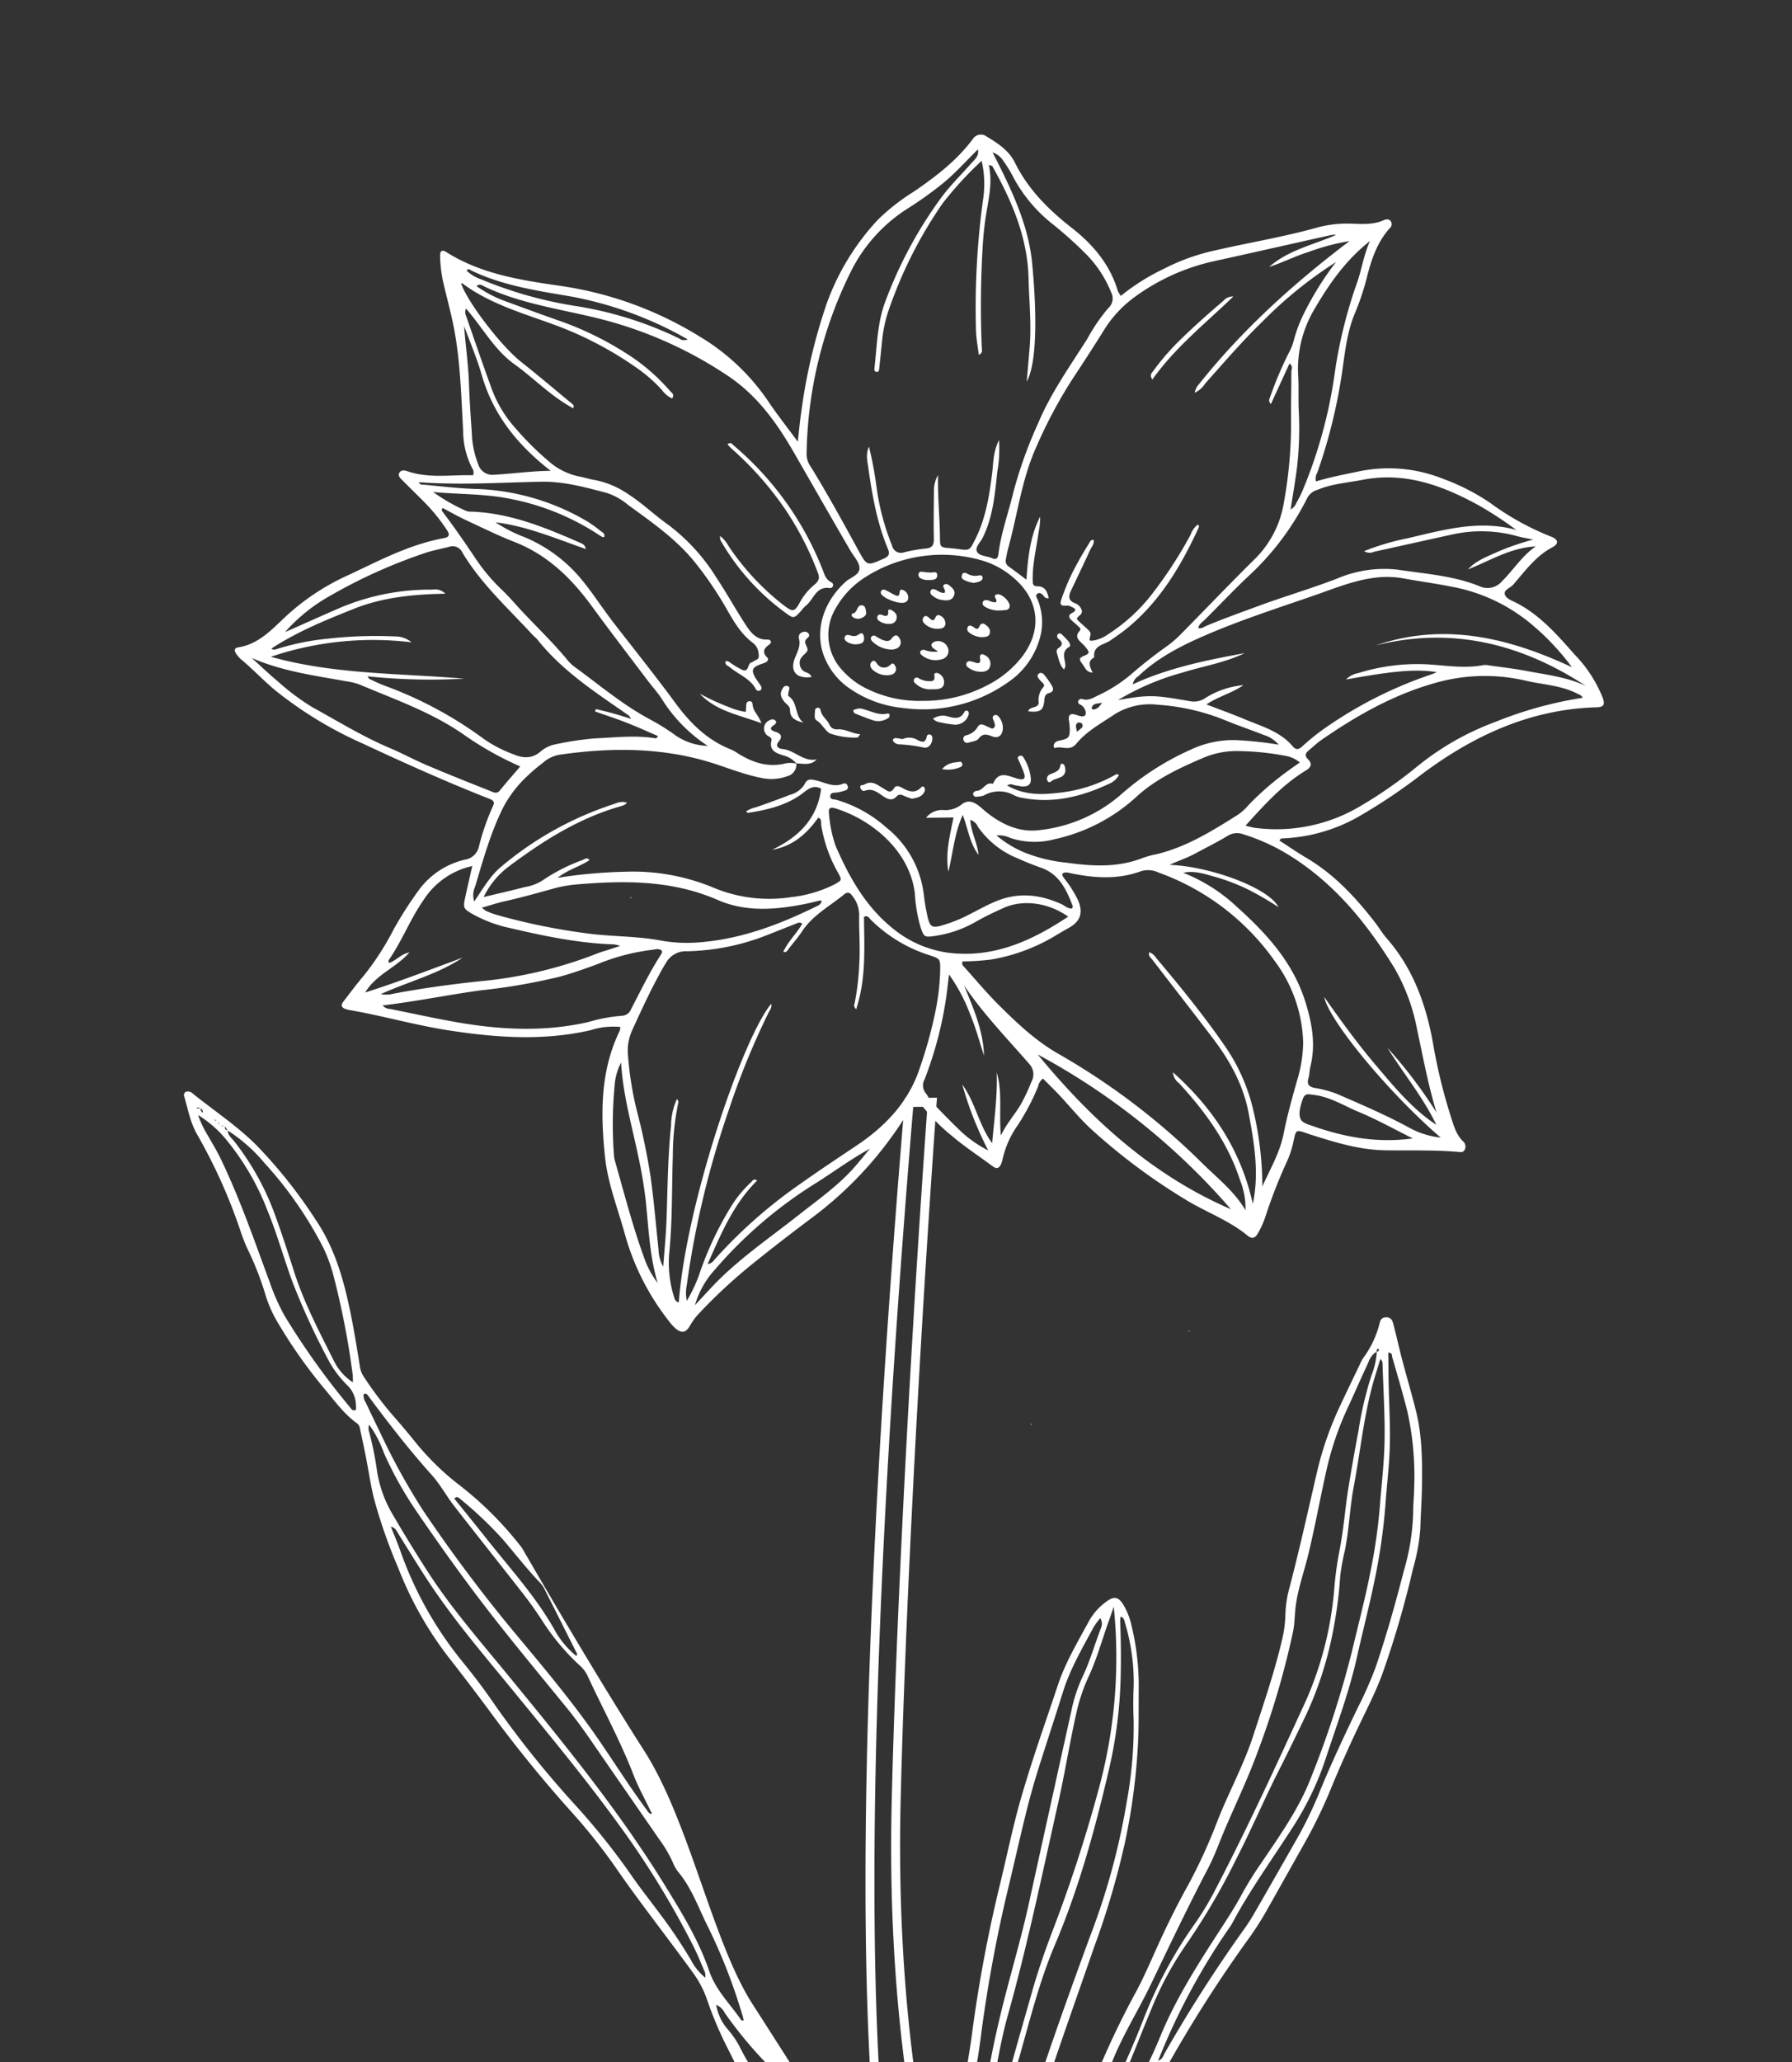 <?xml version="1.0" encoding="UTF-8"?> <svg xmlns="http://www.w3.org/2000/svg" xmlns:xlink="http://www.w3.org/1999/xlink" width="352" height="405" viewBox="0 0 352 405"><rect x="0" y="0" width="352" height="405" fill="#333333" stroke="none"/><defs><clipPath id="clip-path"><rect id="Rechteck_41" data-name="Rechteck 41" width="352" height="405" transform="translate(23 673)" fill="none"></rect></clipPath><clipPath id="clip-path-2"><rect id="Rechteck_42" data-name="Rechteck 42" width="270.346" height="441.524" fill="#fff"></rect></clipPath></defs><g id="Gruppe_maskieren_2" data-name="Gruppe maskieren 2" transform="translate(-23 -673)" clip-path="url(#clip-path)"><g id="Gruppe_39" data-name="Gruppe 39" transform="matrix(0.966, 0.259, -0.259, 0.966, 105.455, 665.102)" clip-path="url(#clip-path-2)"><path id="Pfad_86" data-name="Pfad 86" d="M478.347,754.626c-.5-6.01-1.287-7.193-1.111-13.208a152.335,152.335,0,0,0-1.337-24.609,278.7,278.7,0,0,1-2.16-29.211c-.124-4.55-.356-9.1-.4-13.651-.027-3.015.082-6.021.208-9.026.245-5.791.71-11.569,1.04-17.355.267-4.692,1.551-9.252,2.647-13.816a11.725,11.725,0,0,1,2.492-4.837c1.05-1.249,1.9-1.27,3.125-.154a13.552,13.552,0,0,1,2.634,3.512,50.143,50.143,0,0,1,4.677,11.871c.739,2.844,1.533,5.674,2.221,8.53a122.826,122.826,0,0,1,2.943,21.141,158.185,158.185,0,0,1-.517,21.328c-1.176,16.4-2.579,32.782-2.906,49.238a103.17,103.17,0,0,0,1.861,19.709c.968,5.585,2.387,11.057,3.841,16.53m-15.877-19.69c-.19-1.73,1.259,2.111,1.063.736-.509-3.561,1.22,4.3.79.727-.861-7.155-.515-7.734-.936-14.915-.413-7.034-.73-14.079-1.374-21.094q-.8-8.68-.861-17.368c-.054-6.239.075-12.478-.208-18.716q-.883-19.471-1.744-38.942a29.9,29.9,0,0,1,.406-6.8c.625-3.4.652-6.863,1.025-10.29a1.968,1.968,0,0,0-.7-1.738.64.64,0,0,1,.274-.83l.042.043-.269.819a14.608,14.608,0,0,0-.8,2.035c-1.072,4.567-2.325,9.119-2.521,13.833-.216,5.205-.516,10.405-.745,15.609q-.2,4.507-.112,9.026c.088,4.917.3,9.832.43,14.749a277.343,277.343,0,0,0,2.243,29.2,147.144,147.144,0,0,1,1.361,24.82c-.275,7.485,1.448,8.619,1.794,16.1m11.4,5.646a101.628,101.628,0,0,1-1.941-19.034c.262-17.115,1.607-34.159,3.144-51.182a135.777,135.777,0,0,0,.1-27.462,82.523,82.523,0,0,0-2.862-15.8c-.641-2.03-1.2-4.094-1.65-6.174a40.044,40.044,0,0,0-4.919-11.737c-.224-.382-.417-.966-1.143-.934a6.746,6.746,0,0,0,.151.865q1.645,5.258,2.947,10.612a89.543,89.543,0,0,1,2.478,18.308c.391,11.965.317,23.92-1.347,35.8-1.061,7.575-.93,15.228-1.03,22.855a176.935,176.935,0,0,0,.769,22.874c1,8.606,1.783,17.236,2.809,25.837m-2.417-11.984c-.46-5.559-1.312-11.088-1.741-16.648-.841-10.923-.485-21.864-.337-32.8.058-4.26.362-8.508.8-12.741a287.32,287.32,0,0,0,1.534-30.319,98.223,98.223,0,0,0-6.421-34.221c-.058.872-.1,1.746-.178,2.617-.361,4.018-.337,8.077-1.053,12.055a34.936,34.936,0,0,0-.438,7.67c.238,5.8.854,11.566,1.092,17.365.591,14.451,1.438,28.892,1.267,43.363-.065,5.506.612,10.991.921,16.485.545,9.672,1.08,19.35,1.278,29.039.081,3.963-.309,1.054.313,4.974.726,4.57,3.468,5.68,3.468,5.68" transform="translate(-265.815 -352.644)" fill="#fff"></path><path id="Pfad_87" data-name="Pfad 87" d="M434.459,562.245l-.225.313c-.2-.308.209-.141.217-.286Z" transform="translate(-243.825 -315.746)" fill="#fff"></path><path id="Pfad_88" data-name="Pfad 88" d="M246.749,725.832c-8.759-2.335-8.079-2.226-10.218-3.015a29.441,29.441,0,0,1-5.116-2.481c-5.879-3.558-10.422-6.329-15.156-11.3-4.224-4.436-8.128-9.184-12.454-13.515-8.057-8.068-15.257-16.89-22.846-25.369a73.115,73.115,0,0,1-6.141-7.919,19.9,19.9,0,0,0-4.017-4.354c-6.8-5.53-13.848-10.747-20.512-16.447a113.7,113.7,0,0,0-10.276-7.588,257.338,257.338,0,0,1-20.935-15.116q-5.3-4.218-10.726-8.287A70.317,70.317,0,0,1,94.306,596.1a102.307,102.307,0,0,1-8.195-12.036c-1.324-2.432-2.419-4.989-3.64-7.478-.841-1.715-1.724-3.408-2.583-5.114a1.505,1.505,0,0,0-.869-.752c-2.937-1.131-5.351-3.143-7.89-4.9a97.114,97.114,0,0,1-12.094-10.079,24.315,24.315,0,0,1-3.864-4.781,59.43,59.43,0,0,0-5.646-7.661c-.565-.658-1.412-1.794-1.9-2.51A105.529,105.529,0,0,0,34.26,524.263c-2.035-1.975-3.2-4.541-4.651-6.912-.1-.158.038-.458.062-.67a1.357,1.357,0,0,1,1.588-.082c4.878,2.15,9.96,3.834,14.61,6.508a95.892,95.892,0,0,1,15.123,11.2c5.374,4.689,8.753,10.66,11.809,16.9,1.4,2.859,2.7,5.766,4,8.673a4.681,4.681,0,0,0,1.248,1.7,72.049,72.049,0,0,0,6.942,5.49c1.894,1.269,3.777,2.554,5.622,3.892a51.733,51.733,0,0,0,10.584,6.1,68.441,68.441,0,0,1,15.5,8.891c.279.214,17.829,17.943,33.609,32.35,12.2,11.14,22.6,32.713,33.435,42.541S209.1,684.118,209.1,684.118L228.12,706.1l9.881,11.7ZM35.04,519.75a1.244,1.244,0,0,1-.98.024c.016-.472-.288-.681-.675-.823a.741.741,0,0,0-.83.28l-.134-.314.158.254a1.091,1.091,0,0,0,.836-.318,1.009,1.009,0,0,0,.7.865l.948-.032.082.076Zm1.457.668c-.09.145-.186.067-.088-.027.226-.217-.164-.066.136.039.272.178.511,0,.759-.071.143.35.287.7.7.819a.8.8,0,0,0,.866-.222c.2.34.131.979.838.778.231.971,1.138,1.3,1.811,1.8a52.127,52.127,0,0,1,11.387,11.772c2.237,3.19,4.369,6.455,6.468,9.737,3.488,5.451,7.86,10.182,12.139,14.983a10.658,10.658,0,0,0,4.758,3.177c-.214-.7-.31-1.167-.5-1.6a157.815,157.815,0,0,0-8.448-17.354,30.871,30.871,0,0,0-3.527-5.087A76.258,76.258,0,0,0,48.177,525.99a31.243,31.243,0,0,0-8.49-4.194l-.854-.766-.855.233-.713-.837-.767-.009m64.929,59.647c.267-.175-.133.138-.12-.178.005-.128.108-.065.075.18,2.815,2.059,5.642,4.1,8.441,6.182,6.046,4.49,12.431,8.547,17.684,14.05a17.678,17.678,0,0,0,5.073,3.443c.129-.514-.178-.675-.372-.893q-4.435-4.978-8.877-9.95a5.632,5.632,0,0,0-1.213-1.117c-3.273-1.964-6.3-4.285-9.445-6.437a76.268,76.268,0,0,0-10.039-5.452c-.4-.193-.89-.466-1.207.172m99.289,108.668q.082.24-.047.082l.135-.06a3.43,3.43,0,0,0,1.211,1.991c.849.834,1.734,1.641,2.509,2.542,4.193,4.874,8.786,9.384,12.944,14.291,3.257,3.844,7.348,6.75,11.416,9.658.049.035.23-.115.369-.189a4.369,4.369,0,0,0-1.45-2.126c-3.175-3.23-6.014-6.745-8.906-10.222a53.276,53.276,0,0,0-8.349-8.448q-4.911-3.765-9.832-7.517M81.488,570.4a2.293,2.293,0,0,0,.429,1.456,66.017,66.017,0,0,1,3.11,6.178,24.039,24.039,0,0,0,5.716,8.41c2.933,2.914,5.944,5.753,9,8.543,6.3,5.762,13.383,10.519,20.3,15.479,14.162,10.156,28.332,20.294,41.036,32.307,4.576,4.327,9.168,8.651,12.677,13.9,2.255,3.375,5.7,5.237,8.633,7.753.065.056.262-.042.466-.083-.161-.294-.3-.576-.465-.841a110.22,110.22,0,0,0-11.159-15.188c-2.687-3.024-4.974-6.432-8.355-8.808a7.246,7.246,0,0,1-1.506-1.526,24.912,24.912,0,0,0-3.736-3.677c-5.815-4.951-11.655-9.873-17.461-14.833-2.179-1.862-4.389-3.678-6.714-5.357-6.063-4.379-12.172-8.7-18.156-13.182-7-5.249-13.77-10.8-20.413-16.506a73.207,73.207,0,0,1-9.135-9.383,21.8,21.8,0,0,0-4.263-4.643m73.324,59.494c.139-.287-.141-.372-.267-.52-1.7-1.994-3.55-3.885-5.094-6-4.236-5.792-9.188-10.974-13.768-16.472a6.351,6.351,0,0,0-2.072-1.583,44.671,44.671,0,0,1-9.51-6.726c-1.545-1.371-3.136-2.7-4.784-3.94-5.838-4.4-11.729-8.741-17.559-13.157-2.026-1.534-3.8-3.425-5.92-4.8-5.543-3.6-10.784-7.6-15.962-11.692-.306-.242-.6-.531-.975-.082a2.386,2.386,0,0,0,.8,1.427c1.338,1.574,2.678,3.147,4.04,4.7a132.756,132.756,0,0,0,12.186,12.736A297.807,297.807,0,0,0,120.7,603.175c7.086,4.99,14.175,9.988,20.755,15.642,4.039,3.471,7.959,7.078,12.131,10.394.373.3.678.681,1.222.683M90.8,588.634c1,1.348,1.974,2.582,2.866,3.873a72.637,72.637,0,0,0,17.344,17.924c2.71,1.95,5.379,3.978,7.913,6.151A197.316,197.316,0,0,0,139.853,632a135.288,135.288,0,0,1,14.22,10.459c2.235,1.912,4.61,3.662,6.914,5.493a98.189,98.189,0,0,1,8.819,7.652,10.791,10.791,0,0,0,3.59,2.589,4.081,4.081,0,0,0-.307-.953c-1.132-1.437-2.229-2.906-3.438-4.276a172.04,172.04,0,0,0-20.957-19.814c-8.355-6.755-17.12-12.969-25.839-19.244-7.616-5.481-15.4-10.755-22.416-17.028-2.668-2.385-5.26-4.856-7.88-7.294-.46-.428-.837-.975-1.76-.954m120.076,98.432c-3.672-2.924-7.067-6.1-10.69-9.086-2.959-2.436-5.24-3.492-8.6-5.342a82.311,82.311,0,0,1-12.752-8.785,3.174,3.174,0,0,0-1.994-1.071,9.676,9.676,0,0,0,3.147,3.862,18.605,18.605,0,0,1,3.294,2.742,45.368,45.368,0,0,0,6.617,6.177c3.847,3.088,7.775,6.067,11.82,8.894,6.921,4.837,12.555,11.016,18.961,16.5,6.012,6.942,7.984,8.832,12.816,16.386.428.67,5.847,4.734,6.245,5.422.451.78,1.41.56,2.127.121a1.619,1.619,0,0,0-.392-1.116M33.294,520.37a20.33,20.33,0,0,0,2.559,3.065c1.353,1.345,2.739,2.667,3.982,4.111,5.717,6.641,10.611,13.9,15.66,21.041A39.853,39.853,0,0,0,60,554.124a146.972,146.972,0,0,0,16.941,13.918c.337.244.7.717,1.3.209-.07-.26-.132-.557-.229-.843a5.6,5.6,0,0,0-2.465-3.258,20.9,20.9,0,0,1-4.74-3.584A140.157,140.157,0,0,1,59.671,547.2c-2.882-4.1-5.425-8.428-8.478-12.417a50.223,50.223,0,0,0-11.9-11.594,22.778,22.778,0,0,0-6-2.821M189.133,676.806q3.923,4.3,7.851,8.592a1.485,1.485,0,0,0,.391.272c4.147,2.256,7.732,5.3,11.488,8.116a57.466,57.466,0,0,1,9.309,8.865c2.215,2.6,4.444,5.195,6.651,7.806,2.453,2.9,5.535,5.288,7.237,8.816a2.06,2.06,0,0,0,.908.736c1.545.821,3.1,1.631,4.671,2.395.459.223.98.587,1.513.136.217-.377-.042-.633-.2-.884-6.425-3.719-11.427-9.082-13.757-15.6-2.269-2.357-4.086-4.873-6.478-7.087a141.588,141.588,0,0,0-13.124-10.692c-4.379-3.173-8.87-6.193-13.09-9.584-.975-.784-1.857-1.715-3.369-1.883" transform="translate(-16.608 -289.99)" fill="#fff"></path><path id="Pfad_89" data-name="Pfad 89" d="M200.143,380.741l-.158.389c-.293-.271.185-.2.157-.359Z" transform="translate(-112.253 -213.817)" fill="#fff"></path><path id="Pfad_90" data-name="Pfad 90" d="M529.921,695.128c-.163-2.866.712-21.747.671-24.441-.069-4.559.716-9.2.582-13.756-.2-6.946,1.143-13.98,2.028-20.987a169.115,169.115,0,0,1,3.434-19.575c.775-3.133,1.247-6.281,1.753-9.42.764-4.744,1.677-9.484,2.88-14.222a106.1,106.1,0,0,0,2.308-13.847c.7-5.9,2.121-11.827,2.426-17.716.333-6.427.784-12.865.6-19.242a23.748,23.748,0,0,0-.629-5.2,22.134,22.134,0,0,1-.624-5.379c-.046-7.913-.4-15.784-.668-23.667a65.143,65.143,0,0,1,1.012-13.417c.516-2.956,1.089-5.912,1.643-8.867a8.027,8.027,0,0,1,.337-1.476,19.183,19.183,0,0,0,1.334-6.989c0-.639-.159-1.514.847-1.83,1.162-.366,1.556.479,1.9,1.09,1.175,2.054,2.252,4.151,3.425,6.2,1.715,3,3.542,5.961,5.211,8.985,2.476,4.485,3.783,9.356,5.012,14.244.643,2.558,1.127,5.158,1.75,7.721a38.068,38.068,0,0,1,.661,7.936,190.056,190.056,0,0,1-.445,21.414c-.326,3.869-1.189,7.756-1.9,11.635-.8,4.373-1.5,8.743-2.061,13.111a94.3,94.3,0,0,1-2.149,11.266q-1.969,7.75-3.962,15.5a61.332,61.332,0,0,1-2.05,6.242,261.127,261.127,0,0,0-10.348,34.4,117.6,117.6,0,0,0-2.733,21.748c-.209,6.049-.5,12.112-1.077,18.188a146.315,146.315,0,0,0-.3,19.2c.1,2.969.114,5.952.207,8.924a14.166,14.166,0,0,0,.322,2.136,5.182,5.182,0,0,1-.308,3.223m2.289-73.486c-.7.31-.672.842-.827,1.308a45.157,45.157,0,0,0-2.07,13.517,1.324,1.324,0,0,0,.438,1.143c-.95.362-.6,1.014-.662,1.483-.353,2.518-.584,5.032-.855,7.548-.955,8.833-2.228,17.683-2.577,26.484-.158,3.988-.017,7.879,1.611,11.5.47,1.046.765,2.157,1.23,3.5a5.079,5.079,0,0,0,.2-2.492,108.361,108.361,0,0,1-.732-17.228c.185-3.972.525-7.956.746-11.932.351-6.3.66-12.591.986-18.887.548-5.319,1.417-10.646,2.481-15.976-.011-.057-.049-.117-.029-.171.072-.2,0-.252-.078-.11-.046.081.089.207.143.313m1.125-7.075c.852-.521.77-1.253.941-1.9a286.511,286.511,0,0,1,8.836-27.733,36.2,36.2,0,0,0,1.09-3.491q2.066-7.742,4.085-15.486a79.053,79.053,0,0,0,2.007-10.153c.768-6.151,1.874-12.3,3.037-18.46a72.84,72.84,0,0,0,1.328-8.672c.427-6.555.5-13.074.434-19.579A44.654,44.654,0,0,0,565,510.741c-.43-1.559-.668-3.171-1.071-4.738a58.572,58.572,0,0,0-5.187-14.177c-1.8-3.229-3.749-6.392-5.659-9.572-.147-.245-.057-.737-.954-.613.4,1.427.793,2.8,1.173,4.183,1.385,5.028,3.155,9.95,4.236,15.061.682,3.225,1.162,6.5,1.787,9.737a110.849,110.849,0,0,1,1.53,11.261c.562,6.373.559,12.828.829,19.244.288,6.852-.385,13.793-.773,20.707A58.568,58.568,0,0,1,558.2,576.4c-2.282,7.162-5.011,14.289-6.667,21.5a11.338,11.338,0,0,1-.361,1.1,130.265,130.265,0,0,0-6.7,28.74.385.385,0,0,1,.007.17c-.078.2-.011.244.078.1.048-.075-.079-.2-.127-.307m5.481-145.634c-1.026.989-.979,2.116-1.173,3.19-.542,3.017-.973,6.032-1.509,9.049a59.843,59.843,0,0,0-.832,12.851c.22,5.635.7,11.231.834,16.879.084,3.52-.234,7.094.256,10.558.228,1.607.673,3.177.774,4.8a164.476,164.476,0,0,1-.607,24.712c-.478,5.4-1.5,10.826-2.269,16.24-.4,2.769-.594,5.542-1.214,8.305-1.865,8.312-3.388,16.624-4.952,24.937-1.077,5.723-2.881,11.437-3.46,17.172-.409,4.052-1.143,8.122-1.637,12.18-.433,3.564-1.171,7.158-1.054,10.681.2,6.013-.3,12.085-.684,18.149a18.46,18.46,0,0,1-.734,4.425c-.271.862-1.373,20.308-1.051,2.778.449,1.382.843,16.291,1.075,17.71a128.569,128.569,0,0,1,.7-13.6c.592-5,2.148-9.82,2.234-11.495.243-4.71.115-9.38.545-14.113.668-7.362.765-14.7,2.2-22.1.99-5.113,1.741-10.213,2.3-15.312a86.363,86.363,0,0,1,4.909-20.453,56.852,56.852,0,0,0,2.094-7.364c2.994-13.482,5.276-26.965,7.571-40.445a68.125,68.125,0,0,0-.283-22.369,70.16,70.16,0,0,1-.94-6.973c-.095-1.629-.264-3.249-.464-4.861-.326-2.628-.771-5.235-1.045-7.873-.4-3.9-.74-7.8-1.033-11.72a69.449,69.449,0,0,1-.347-11.265,14.738,14.738,0,0,0-.211-4.692c.438-.14.341-.362.233-.575-.019-.038-.123-.041-.188-.06a5.218,5.218,0,0,0-.149.5c-.009.045.072.09.112.135m1.044,1.213c-.061,2.148-.181,4.1-.16,6.026.072,6.572,1.113,12.984,1.6,19.488.32,4.277,1.315,8.429,1.577,12.72a40.361,40.361,0,0,0,.423,5.049,83.4,83.4,0,0,1,1.382,10.187,70.381,70.381,0,0,1-.8,17.763c-.742,3.94-1.48,7.878-2.318,11.817-1.336,6.277-2.188,12.554-3.554,18.834a132.2,132.2,0,0,1-5.242,19.146,65.4,65.4,0,0,0-3.343,14.372c-.778,5.532-1.2,11.052-2.3,16.6-1.2,6.043-1.371,12.04-1.781,18.04a143.958,143.958,0,0,0-.72,15.769,24.42,24.42,0,0,1-.507,5.882c-.665,3.261-1.922,18.755-2.579,22.017-.061.305,3.41-11.712,3.207-14.446.552-6.5,1.269-13.011,1.9-19.517.5-5.217,1.094-10.441,1.409-15.644a48.1,48.1,0,0,1,1.58-10.317,92.483,92.483,0,0,0,2.9-13.841c.911-7.407,3.139-14.767,5.51-22.114.989-3.062,2.023-6.117,2.748-9.195a68.045,68.045,0,0,1,1.985-6.619c2.154-6.231,4.489-12.466,5.18-18.768a192.582,192.582,0,0,0,1.388-26.237c-.154-5.58-.185-11.176-.58-16.723A108.414,108.414,0,0,0,558.35,511.2c-.8-4.245-1.407-8.541-2.456-12.72-1.211-4.824-2.812-9.545-4.25-14.309a1.2,1.2,0,0,0-.686-.891M537,701.436a34.05,34.05,0,0,0,2.721,4.432c-.4-1.62-1.577-3.9-1.837-5.35-.694-3.886-1.2-5.771-2.395-10.6Z" transform="translate(-297.581 -266.757)" fill="#fff"></path><path id="Pfad_91" data-name="Pfad 91" d="M492.039,503.674l-.284.267c-.172-.254.242-.123.272-.244Z" transform="translate(-276.136 -282.854)" fill="#fff"></path><path id="Pfad_92" data-name="Pfad 92" d="M150.093,28.085a42.255,42.255,0,0,1,6.855-7.383,40.657,40.657,0,0,1,8.583-5.963c6.033-3.219,12.284-6.02,18.177-9.506a22.605,22.605,0,0,1,6.407-2.556c2.085-.488,4.222-.88,5.966-2.294.442-.358,1-.591,1.508-.1a1.043,1.043,0,0,1,.052,1.322c-1.661,3.31-1.872,6.846-1.818,10.471a48.583,48.583,0,0,1-.447,7.38c-.5,3.61-.011,7.145.424,10.693a105.445,105.445,0,0,1,.552,21.439,2.3,2.3,0,0,0,.183,1.764c2.474-1.531,5.092-2.8,7.686-4.107a28.636,28.636,0,0,1,16.228-2.855A42.214,42.214,0,0,1,230.7,48.575a52.935,52.935,0,0,0,13.171,3.283c1.581.151,1.988.918.883,1.944-2.736,2.538-3.984,5.9-5.546,9.1-.373.764-1.5,1.419-1.132,2.189.393.823,1.622.887,2.545,1.082,5.187,1.095,9.468,4,13.774,6.849a26,26,0,0,1,7.575,6.821c.753,1.111.64,1.676-.646,2.058-12.471,3.709-21.943,11.6-29.818,21.606a110.531,110.531,0,0,1-9.224,10.639,32.8,32.8,0,0,1-13.854,8.588.612.612,0,0,0-.533.6c1.972.633,3.966,1.346,6,1.912,6.1,1.7,11.333,4.989,16.305,8.77,1.014.771,1.927,1.684,2.982,2.389,6.511,4.351,10.787,10.482,14.075,17.434a107.211,107.211,0,0,0,7.081,12.99c1.038,1.585,1.955,3.287,3.734,4.243a1.339,1.339,0,0,1,.672,1.425.859.859,0,0,1-.816.731c-4.792.829-9.447,2.246-14.149,3.442-5.124,1.3-10.257,1.05-15.423.818-.159-.007-.317-.033-.476-.043-2.117-.13-2.152-.128-2.065,1.917a18.491,18.491,0,0,1-.209,4.522,101.852,101.852,0,0,0-1.294,11.86,17.86,17.86,0,0,1-.584,3.282c-.287,1.032-.892,1.273-1.786.862-4.393-2.018-9.239-2.356-13.809-3.743a118.948,118.948,0,0,1-21.477-8.6c-2.68-1.425-5.126-3.219-7.7-4.81-1.276-.789-2.593-1.51-3.854-2.24a2.62,2.62,0,0,0-.509,1.73,43.836,43.836,0,0,1-1.88,8.359,18.67,18.67,0,0,0-1.159,7.255,4.882,4.882,0,0,1-.029.954c-.126.861-.505,1.288-1.459.908-3.1-1.234-6.3-2.268-9.309-3.7a36.66,36.66,0,0,1-8.323-5.094c-.406.007-.519.317-.594.618a73.5,73.5,0,0,1-13.819,27.557c-2.84,3.643-5.654,7.31-8.372,11.043a103.788,103.788,0,0,0-8.119,12.937,14.4,14.4,0,0,0-.871,2.471c-.406,1.3-1.1,1.648-2.348,1.129a8.7,8.7,0,0,1-1.812-1.135,48.674,48.674,0,0,1-12.823-14.321c-2.659-4.524-5.842-8.781-7.717-13.716-2.992-7.875-5.229-15.907-3.571-24.483a3.566,3.566,0,0,0-.055-.8,14.42,14.42,0,0,0-5.505,2.129c-8.407,4.457-17.475,6.207-26.8,7.234-6.577.725-13.19.594-19.767,1.183a6.775,6.775,0,0,1-.952.028c-.8-.04-1.193-.41-.851-1.229.829-1.983,1.606-3.993,2.535-5.928a54.112,54.112,0,0,0,3.364-10.416,72.97,72.97,0,0,1,2.741-8.633,15.526,15.526,0,0,1,7.294-8.234,3.288,3.288,0,0,0,1.923-3.182,46.342,46.342,0,0,1,.6-8.325c.175-.791-.078-1.133-.94-1.23-9.02-1.015-17.98-2.464-26.911-4.048a77.671,77.671,0,0,1-19.425-5.683C6.921,144.6,4.338,143,1.589,141.734a5.437,5.437,0,0,1-1.172-.818c-.549-.462-.6-.961.121-1.279,3.6-1.591,5.37-4.931,7.262-7.994a45.54,45.54,0,0,1,9.692-11.1c4.211-3.514,8.236-7.272,12.954-10.149a39.738,39.738,0,0,1,3.56-1.94c.838-.4,1.034-.87.243-1.585a35.745,35.745,0,0,0-5.985-4.342c-1.651-.965-3.325-1.887-4.974-2.855-.534-.313-1.291-.633-1.054-1.393.224-.717,1.013-.666,1.643-.632,4.42.241,8.36-1.634,12.439-2.584a1.379,1.379,0,0,0-.477-1.249A15.992,15.992,0,0,1,32.2,87.187c-2.017-6.122-3.841-12.323-6.564-18.181-1.407-3.026-3.118-5.91-4.691-8.859a25.567,25.567,0,0,1-2.05-5.084c-.267-.941.154-1.235.973-.979,7.753,2.418,15.631,1.542,23.433.61a71.314,71.314,0,0,1,28.819,2.488A42.66,42.66,0,0,1,88.438,65.92c2.377,2.083,4.924,3.97,7.774,6.25-.329-2.242-.643-4.009-.841-5.788a110.548,110.548,0,0,1-.69-21.913,47.953,47.953,0,0,1,5.429-18.432,40.922,40.922,0,0,1,5.449-7.24c3.378-3.957,6.527-8.027,8.466-12.914a1.88,1.88,0,0,1,2.516-1.189c2.465.71,4.915,1.513,6.676,3.512,3.888,4.414,8.783,7.223,14.143,9.5,4.816,2.043,9.075,4.984,11.906,9.6a5.218,5.218,0,0,0,.827.786M112.35,133.3l-.057-.024a2.333,2.333,0,0,1-1.062,2.879,9.127,9.127,0,0,1-4.9,1.644c-3.994.279-7.948-.37-11.924-.388-9.647-.045-18.72,2.5-27.5,6.267A6.508,6.508,0,0,0,64.224,146a38.324,38.324,0,0,0-2.8,4.154,23.391,23.391,0,0,0-2.451,6.182c-1.151,5.5-1.182,11.066-1.342,16.628a4,4,0,0,0,.583,2.865c1.036-2.9,1.718-5.655,3.33-7.929a65.681,65.681,0,0,1,17.841-17.4c.792-.514,1.6-1.275,2.781-1.151a2.1,2.1,0,0,1-.3.466,6.082,6.082,0,0,1-.776.553c-7.3,4.371-12.935,10.512-18.122,17.112a16.494,16.494,0,0,0-3.188,7.032c2.588-1.4,4.969-2.653,7.3-3.982A9.2,9.2,0,0,0,70,168.486a35.313,35.313,0,0,1,6.716-6.064c.339-.252.606-.752,1.277-.311-1.487,1.734-3.56,2.842-5.177,5.006A97.839,97.839,0,0,1,85.3,162.531a41.178,41.178,0,0,1,17.479-1.5,28.348,28.348,0,0,0,15.379-2.153,24.924,24.924,0,0,0,7.5-4.572c1.224-1.187,1.278-1.207.124-2.42a27.671,27.671,0,0,1-5.637-8.228c-.185-.434-.118-1.136-.927-1.215-1.36,3.658-3.39,6.738-7.121,8.434,4.318-3.7,7.006-8.1,6.2-14.069-1.277-.306-2.086.2-3.039,1.492-2.413,3.272-5.94,5.194-9.611,6.806-.087.038-.25-.1-.44-.177a5.717,5.717,0,0,1,1.666-1.283c1.969-1.348,3.93-2.709,5.853-4.12a4.75,4.75,0,0,0,2.2-2.735c.221-1.177.848-1.25,1.84-1.3,1.852-.1,3.834.552,5.517-.812a.615.615,0,0,1,.845.179.639.639,0,0,1-.135,1.02,8.912,8.912,0,0,1-1.443.812c-.5.22-1.249.28-1.166.973.1.821.879.473,1.369.472a25.334,25.334,0,0,1,10.818,2.685,19.84,19.84,0,0,1,10.489,10.61c.39.958.785,1.918,1.236,2.848,1.8,3.714,1.9,3.645,5.311,1.378,2.811-1.867,4.989-4.428,7.659-6.453,3.784-2.87,7.92-3.457,12.423-2.747.757.119,1.476.59,2.284.316.017-.182.1-.385.036-.478-2.018-2.794-4.159-5.4-7.985-5.689-1.665-.125-3.329-.332-4.977-.6a17.33,17.33,0,0,1-9.075-3.955,2.388,2.388,0,0,0-1.8-.922c.78,2.305,2.527,4.026,3.343,6.215-2.291-1.8-3.352-4.467-5.023-6.769-.651,3.881.075,7.67.165,11.5-1.534-3.317-1.56-6.906-1.788-10.55l-5.192,1.457a3.971,3.971,0,0,1,2.833-2.34,5.064,5.064,0,0,0,3.2-1.954c.922-1.246,1.959-1.175,3.144-.753.671.239,1.29.618,1.946.9,3.628,1.588,7.415,2.236,11.131.67a29.158,29.158,0,0,0,13.578-10.9,53.268,53.268,0,0,1,10.876-11.974,19.512,19.512,0,0,1,8.227-4.163,72.831,72.831,0,0,1,8.238-1.286,6.2,6.2,0,0,0-3.327-1.089c-2.609-.291-5.231-.463-7.835-.793a42.473,42.473,0,0,0-13.78.453,13.072,13.072,0,0,0-7.7,3.985c-2.078,2.4-4.464,4.624-5.777,7.523-.873,1.928-2.653,1.112-3.828,1.924-.214.148-.438-.353-.385-.681.085-.527.479-.758.925-.99,1.573-.817,1.7-1.072,1.287-2.675a18.139,18.139,0,0,0-.677-1.779c-.3-.806.01-1.217.847-1.241.4-.011.794.053,1.189.033s.853-.14.908-.591a1.43,1.43,0,0,0-.359-.838,1.849,1.849,0,0,0-1.182-.75c-.374-.07-.594-.3-.536-.639a.671.671,0,0,1,.717-.516c1.177.051,1.906-.762,2.665-1.42A28.964,28.964,0,0,0,171.17,99.5q2.54-3.766,5.435-7.271a20.918,20.918,0,0,0,2.024-2.951C182.1,83.184,185.451,77.025,189,70.982a20.071,20.071,0,0,0,2.507-12.189,85.794,85.794,0,0,0-2.795-15.737c-.846-3.071-1.592-6.169-2.417-9.247-.128-.478.111-1.156-.774-1.468-.487,2.87-.966,5.694-1.462,8.62a.909.909,0,0,1-.528-1.012,72.039,72.039,0,0,1,1.339-9.692,9.9,9.9,0,0,0,.291-2.593,27.091,27.091,0,0,1,.447-4.986,60.14,60.14,0,0,1,3.576-11.946,82.086,82.086,0,0,0-10.842,14.888c-2.88,4.785-5.283,9.818-7.794,14.8A4.838,4.838,0,0,1,169.03,42.7a3.3,3.3,0,0,1,.391-1.874c5.456-12.564,12.86-23.945,21.261-34.766a43.462,43.462,0,0,0-7.175,4.126c-2.353,1.472-4.413,3.366-6.757,4.871,2.809-4.21,7.285-6.446,11.087-9.484a3.379,3.379,0,0,0-1.153.384C179.635,9.64,172.6,13.35,165.539,17.011a41.48,41.48,0,0,0-12.622,10.411,22.87,22.87,0,0,0-4.334,8.18c-1.113,3.656-2.3,7.291-3.507,10.917a93.319,93.319,0,0,0-3.36,14.644c-1.108,6.833-.1,13.658-.166,20.485a21.253,21.253,0,0,0,.122,2.143,1.325,1.325,0,0,0,.843,1.309c1.368.509,2.717,1.07,4.095,1.617-.847-4.316-1.509-8.448-.6-12.658a15.308,15.308,0,0,1,.5,3.015c.379,3.156.434,6.356,1.325,9.445.2.707.337,1.118,1.253.883,1.432-.368,2.11.557,2.686,1.693a.878.878,0,0,1-1.029-.151c-.4-.268-.875-.582-1.294-.173-.5.489.079.85.327,1.192a11.683,11.683,0,0,1,2.34,6.419,15.431,15.431,0,0,1-3.83,10.783,28.848,28.848,0,0,1-18.64,10.17,22.02,22.02,0,0,1-10.613-.846,13.661,13.661,0,0,1-7.03-5.1c-2.987-4.31-2.807-10.084.4-15.062.683-1.06,2.181-1.937,1.983-3.117-.207-1.231-1.643-2.056-2.6-3-5.253-5.216-10.465-10.476-15.689-15.717-4.738-4.752-9.915-9.056-16.615-11.295a80.628,80.628,0,0,0-27.665-4.25c-7.618.173-15.251,1.135-22.858-.247-.491-.089-1.137-.428-1.6.31a23.934,23.934,0,0,0,6.287,1.4c3.884.345,7.767.713,11.655.992a63.311,63.311,0,0,1,15.608,3.322,38.779,38.779,0,0,1,8.494,4.329c.393.251,1.1.417.776,1.31a4.961,4.961,0,0,1-2.342-1.07,29.042,29.042,0,0,0-5.322-2.695,69.982,69.982,0,0,0-17.852-4.162c-6.787-.64-13.7-.667-20.184-3.241-.041-.016-.121.065-.183.1,2.324,3.369,10.891,9.879,15.308,11.787,4.019,1.735,7.98,3.608,11.963,5.429.186.085.406.2.354.751-4.782-1.109-8.933-3.686-13.421-5.373-4.567-1.718-7.906-5.373-12-8.086a1.794,1.794,0,0,0,.374,1.359c2.821,4.143,5.606,8.312,8.49,12.41a23.868,23.868,0,0,0,6.467,6.308A58,58,0,0,0,50.707,88.9a13.076,13.076,0,0,0,6.127.972c.874-.045,1.755,0,2.623-.091a17.545,17.545,0,0,1,7.273.976c3.131.991,5.992,2.609,9.049,3.729a38.209,38.209,0,0,1,11.991,7.682c2.688,2.364,5.169,4.962,7.836,7.351,1.345,1.2,2.816,2.4,4.892,1.727a.816.816,0,0,1,.676.072c.271.247.151.548-.079.822-.786.934-.991,1.781.292,2.521.422.244.282.719-.052,1.011-.356.31-.787.533-1.157.829-1.058.849-1.13,1.362-.236,2.361.474.53,1.073.945,1.6,1.429.235.215.461.507.288.826a.6.6,0,0,1-1.007.093c-1.638-1.718-3.991-1.85-5.976-2.787-.439-.207-1.146-.163-1.172-.935.512-.267.922.064,1.354.175a15.827,15.827,0,0,0,2.3.617c1.414.141.579-1.435,1.311-1.878.265-.16.439-.463.693-.649.568-.416.492-.819.214-1.419A2.837,2.837,0,0,0,98,112.648c-2.667-1.043-4.667-3-6.633-4.984a70.385,70.385,0,0,0-8.671-7.482c-4.706-3.407-10.122-5.317-15.459-7.389a12.65,12.65,0,0,0-4.606-1.186c-4.372.029-8.743-.029-13.023,1.206-7.682,2.217-15.262,4.808-23.248,6.321.257.173.4.347.5.328,3.68-.652,7.4-1.146,11.026-2.026a45.809,45.809,0,0,1,22.208.5,20.544,20.544,0,0,1,3.131,1.161c.446.192,1.116.248,1.121.979-.1.057-.171.133-.228.124a4.1,4.1,0,0,1-.677-.157A48.2,48.2,0,0,0,44.38,97.654c-4.994.324-9.822,1.774-14.786,2.613a35.567,35.567,0,0,0,7.285,1.91,2.631,2.631,0,0,0,.942-.123c7.381-1.708,14.724-.776,22.06.339.532.081,1.2.085,1.589.921-6.28-.46-12.364-1.346-18.49-.473a28.768,28.768,0,0,0,6.273,1.343,28.935,28.935,0,0,1,12.378,4.726c3.1,2.125,5.841,4.678,8.815,6.945,5.256,4.008,10.6,7.906,15.753,12.04,3.874,3.107,7.988,5.487,13,6.057a7.588,7.588,0,0,1,1.386.348c3.293,1.029,6.543,1.26,9.689-.5a5.249,5.249,0,0,1,2.074-.5M116.814,9.546a70.1,70.1,0,0,0-5.26,10.118,85.154,85.154,0,0,0-4.7,21.883,27.205,27.205,0,0,0,.25,7.369c.293,1.725.559,3.454.831,5.182.048.305.139.709-.237.815-.566.16-.647-.374-.7-.722-.64-4.319-1.744-8.589-1.306-13.021a84.151,84.151,0,0,1,5.288-22.481c1.107-2.832,2.658-5.434,4-8.142.427-.858,1.139-1.729.544-2.976-1.613,2.755-2.98,5.463-4.7,7.924a72.932,72.932,0,0,1-5.753,7.015,30.953,30.953,0,0,0-7.4,14.53,83.144,83.144,0,0,0,.876,37.153,4.384,4.384,0,0,0,1.468,2.126c4.57,4.325,8.913,8.871,13.257,13.419,2.438,2.553,2.438,2.461,5.178.262.917-.736.962-1.248.291-2.115-3.389-4.381-5.69-9.365-7.847-14.415-.528-1.237-1.2-2.5-.913-3.968a74.434,74.434,0,0,1,3.3,6.831,47.534,47.534,0,0,0,6.109,10.757,1.776,1.776,0,0,0,2.6.668,30.619,30.619,0,0,1,3.892-1.807c1.27-.456,1.429-1.121,1.072-2.339-.875-2.979-1.613-6-2.4-9a6.076,6.076,0,0,1-.032-3.237c.845,3.445,2.029,6.736,3.054,10.071,1.3,4.225.378,3.476,4.582,2.926,2.239-.293,2.182-.354,2.656-2.568.97-4.526.5-9.02-.121-13.53-.276-2-.917-4-.383-6.636a25.709,25.709,0,0,1,1.288,6.092c.681,4.394,1.488,8.8.573,13.281-.2.978-1.014,2.21-.363,2.913.7.753,2.11.272,3.2.47.88.161,1.092-.312.982-1.115-.578-4.2-.186-8.424-.306-12.635a86.537,86.537,0,0,1,1.2-14.252c.874-6.359,3.112-12.338,5.014-18.41a35.458,35.458,0,0,1,2.452-6.974,2.5,2.5,0,0,0-.252-3.06,22.757,22.757,0,0,0-6.93-6.127,80.111,80.111,0,0,0-7.455-3.783,29.322,29.322,0,0,1-10.283-7.224,23.746,23.746,0,0,0-2.428-2.293,4.142,4.142,0,0,0-2.543-1.127c5.354,5.952,10.455,11.773,13.2,19.163,4.052,10.9,5.833,19.076,4.936,22.587-.43-2.408-.8-4.491-1.174-6.574-.8-4.487-2.446-8.736-3.724-13.087-2.261-7.7-7.07-13.811-12.572-19.446-.08-.082-.292-.036-.754-.079,1.787,3.365,1.687,6.972,2.122,10.488.2,1.578.445,3.153.756,4.713a194.324,194.324,0,0,0,5.112,19.889c.123.4.481.84-.225,1.44-.615-1.53-1.314-2.94-1.756-4.428a156.218,156.218,0,0,1-5.324-25.195,20.112,20.112,0,0,0-2.249-7.319m4.124,223.2a1.843,1.843,0,0,0,1.029-1.1,95.675,95.675,0,0,1,12.511-18.881c2.84-3.436,5.8-6.775,8.732-10.134,4.514-5.17,7.645-10.945,8.014-17.961a87.41,87.41,0,0,0,.038-12.166,45.305,45.305,0,0,0-1.2-7.54c-.491-1.887-.589-1.965-2.582-2.081a28.66,28.66,0,0,1-13.176-3.8c-.367-.217-.737-.693-1.357-.159,1.6,5.781,3.577,11.567,3.209,17.924-.727-.4-.584-.851-.6-1.212a51.23,51.23,0,0,0-1.162-7.774c-.645-3.132-1.741-6.128-2.5-9.212a5.965,5.965,0,0,0-2.289-3.145c-.615-.545-1.115-.454-1.584.2-2.122,2.962-4.869,5.5-6.073,9.085-.455,1.355-1.079,2.654-1.643,3.971-.155.36-.159.914-.891.91.381-2.3,1.644-4.2,2.172-6.309-.622-.226-.9.092-1.213.325q-2.3,1.71-4.6,3.414a45.229,45.229,0,0,1-14.639,7.351A4.448,4.448,0,0,0,97.7,177.8c-.248.755-.434,1.533-.622,2.306-.979,4.023-1.673,8.1-2.359,12.183a9.745,9.745,0,0,0,.5,4.934,66.627,66.627,0,0,0,4.251,9.6,133.6,133.6,0,0,1,6.153,12.133c1.884,4.47,3.539,9.038,5.273,13.571a7.184,7.184,0,0,0,1.746,2.966c-.613-3.2-1.077-6.1-1.733-8.948-1.391-6.048-2.976-12.054-3.951-18.191a12.866,12.866,0,0,1-.244-5.35.873.873,0,0,1,.466.9A51.992,51.992,0,0,0,108.834,214c1.462,6.28,3.279,12.477,4.3,18.858a22.38,22.38,0,0,0,3.045,7.732c.269.461.546.917,1.236.873-3.593-18.645-1.387-53.143,2.344-61.326.375.651.054,1.258-.062,1.845a150.711,150.711,0,0,0-2.594,20.6,180.331,180.331,0,0,0,.952,35.268,7.233,7.233,0,0,0,.8,2.9,29.278,29.278,0,0,0,.99-5.3,65.947,65.947,0,0,1,2.532-14.559A22.474,22.474,0,0,1,125,215.028c.2-.313.258-.96,1.073-.639-3.282,5.6-4.13,11.831-5.14,18.362m101.286-42.939c.594-3.7,1.611-7.31,1.354-11.09-.242-3.572-.2-7.155-.154-10.736a26.809,26.809,0,0,0-.777-7.575,28.066,28.066,0,0,0-9.537-13.995,47.644,47.644,0,0,0-26.558-10.875,4.717,4.717,0,0,0-3.416.662c-3.909,2.759-8.409,3.646-13.079,3.935-.587.036-1.259-.053-1.686.534.113.469.482.657.777.911A22.392,22.392,0,0,1,172.8,145c1.531,2.076,1.4,3.795-.418,5.577q-.936.92-1.86,1.853a36.006,36.006,0,0,1-11.352,8.15,48.928,48.928,0,0,1-5.271,1.789c-.028.732.425.851.732,1.051,2.8,1.826,5.544,3.76,8.444,5.417,4.351,2.486,8.745,4.876,13.672,6.17A136.034,136.034,0,0,1,209.6,188.428c3.638,2.072,7.553,3.709,10.634,6.734a14.914,14.914,0,0,0-2.549-5.4c-4.206-6.487-10.056-11.218-16.5-15.3a2.923,2.923,0,0,1-1.731-1.767c9.74,4.908,17,11.616,21.849,20.893-.339-6.2-2.837-11.631-5.419-17.015-2.43-5.066-6.244-9-10.633-12.394-5.1-3.946-10.252-7.829-15.374-11.749-.424-.324-1.078-.533-1.017-1.32a2.956,2.956,0,0,1,1.613.762c5.878,4.1,11.7,8.286,17.172,12.922a36.811,36.811,0,0,1,9,11.04,65.929,65.929,0,0,1,5.583,13.977M212.309,89.4a4.544,4.544,0,0,1,2.042-1.866A38.915,38.915,0,0,1,226.883,82.4c3.643-.751,7.367-1.078,10.776-2.734a2.961,2.961,0,0,1,.93-.207c2.527-.3,5.049-.681,7.585-.869,3.991-.3,7.985-.9,11.99-.172-14.4-4.724-28.438-4.51-41.954,3,11.779-7.9,24.743-8.239,38.328-5.849a48.365,48.365,0,0,0-10.088-6.2,33.972,33.972,0,0,0-17.194-2.917c-3.094.192-6.173.613-9.264.85a18.482,18.482,0,0,0-5.967,1.574c-3.534,1.53-6.577,3.856-9.735,6-6.252,4.242-12.61,8.33-18.558,13.011-4.21,3.314-8.184,6.828-11,11.468a2.32,2.32,0,0,0-.629,1.806c5.995-5,12.784-8.347,19.633-11.607-3.272,2.842-7.241,4.586-10.858,6.882A50.064,50.064,0,0,0,170.1,104.9c5.748-2.724,6.885-2.827,13.656-3.454a3.949,3.949,0,0,0,2.826-1.4,16.952,16.952,0,0,1,6.549-4.364c-1.711,2.065-4.108,3.357-6.038,5.539,2.829.3,5.432.514,8.016.863,3.607.487,7.352.5,10.517,2.712.755.528,1.259.326,1.744-.424a44.4,44.4,0,0,1,4.147-5.538A82.015,82.015,0,0,1,228.3,84.049c.249-.16.47-.366.857-.67-4.166.448-8.306,1.983-16.848,6.02M78.7,133.239c-.386-.337-.487-.487-.624-.537-7.335-2.651-14.8-5.009-21.179-9.745-.381-.283-.843-.452-1.246-.707-5.974-3.788-12.332-7.026-17.462-12.029a2.092,2.092,0,0,0-2.788-.362c-1.391.769-2.827,1.472-4.157,2.336a103.028,103.028,0,0,0-16.051,13.136,33.459,33.459,0,0,0-6.563,9.041c3.41-2.745,6.476-5.255,9.587-7.708a45.4,45.4,0,0,1,16.225-7.849,2.769,2.769,0,0,1,2.643.121c-6.131,1.755-11.768,3.905-16.643,7.558-4.781,3.582-9.562,7.2-13.57,11.7a.917.917,0,0,0,.791-.025,49.417,49.417,0,0,1,9.586-4.792,83.369,83.369,0,0,1,12.557-3.8,4.974,4.974,0,0,1,3.35.294,62.6,62.6,0,0,0-25.964,9.9c12.921.15,25.254-3.433,37.8-5.686a119.071,119.071,0,0,1-18.466,4.473c.272.228.377.388.505.41,1.018.178,2.036.375,3.063.481a77.868,77.868,0,0,1,21.781,5.11,25.942,25.942,0,0,0,6.288,1.369c2.015.282,3.777-.065,5.027-1.92a6.276,6.276,0,0,1,2.528-2.147,58.3,58.3,0,0,1,7.223-3.136c3.638-1.147,7.2-2.58,11.03-3.014.246-.028.653.019.667-.6-2.179-.313-4.362-.683-6.56-.927s-4.4-.36-6.6-.533l.034-.491a69.582,69.582,0,0,1,7.189.074m172.8,33.677c-2.964-4.742-5.347-9.771-7.888-14.715a38.02,38.02,0,0,0-7.4-10.493c-7.771-7.371-16.3-13.488-26.822-16.4a39.379,39.379,0,0,0-8.7-1.33,3.5,3.5,0,0,0-2.94,1.153c-1.655,1.719-3.456,3.3-5.19,4.939-1.335,1.266-2.886,2.276-4.3,3.452,7.952-1.8,20.1-.623,22.817,2.492a60.552,60.552,0,0,0-6.64-1.8,38.815,38.815,0,0,0-6.876-.722c-2.115-.011-4.278-.213-6.3.844a33.106,33.106,0,0,1,12.041,3.806c7.017,3.558,13.516,7.753,17.832,14.683,2.279,3.659,4.022,7.4,4.1,11.782.014.793.256,1.585.229,2.373-.041,1.193.566,1.536,1.605,1.481a22.464,22.464,0,0,1,4.526-.018c5.115.763,10.233,1.49,15.275,2.691a16.362,16.362,0,0,0,6.71.329c-11.9-5.688-27.117-16.43-29.267-20.75,4.319,3.607,8.686,7.158,13.315,10.354,4.577,3.161,9.109,6.435,14.475,8.2-3.949-4.578-8.858-8.058-13.226-12.139a93.2,93.2,0,0,1,12.617,9.788M181.671,87.151c.676.013,1-.508,1.415-.829,2.831-2.194,5.778-4.222,8.7-6.295,4.478-3.179,9.174-6.027,13.62-9.256a23.607,23.607,0,0,1,11.063-4.825c5.437-.614,10.878-1.71,16.392-1.039a3.717,3.717,0,0,0,4.058-2.111c1.6-2.709,2.488-5.814,4.613-8.287-4.676,1.482-7.919,5.021-11.688,7.8,1.121-2.149,3.078-3.458,4.857-4.939a50.588,50.588,0,0,1,6-4.029c-1.262.068-2.214.167-3.165.162a26.369,26.369,0,0,0-12.416,2.968c-4.662,2.407-9.308,4.845-13.965,7.259a2.1,2.1,0,0,1-1.946.406,49.191,49.191,0,0,1,7.717-4.72c6.307-3.373,12.5-7.117,20.083-7.048a72.947,72.947,0,0,0-8.35-2.747c-7.865-1.925-15.71-2.663-23.342,1.053-2.714,1.321-5.6,2.3-8.028,4.176a3.256,3.256,0,0,0-1.538,2,53.429,53.429,0,0,1-7.3,18.061c-2.085,3.4-3.972,6.9-5.973,10.346-.337.58-.891,1.1-.806,1.89m-48.514,27.814a26.772,26.772,0,0,0,11.4-6.232,20.269,20.269,0,0,0,5.027-6.9c2.724-6.277.54-12.02-5.653-14.877a16.39,16.39,0,0,0-7.163-1.622,28.01,28.01,0,0,0-20.822,9.072,17.2,17.2,0,0,0-4.013,7.246,10.19,10.19,0,0,0,4.4,11.643,15.553,15.553,0,0,0,5.736,2.267,23.334,23.334,0,0,0,11.089-.6m67.528,7.255a16.713,16.713,0,0,0,1.761-.035,32.267,32.267,0,0,0,19.068-9.544,86.368,86.368,0,0,0,8.612-10.215,53.786,53.786,0,0,1,12.651-12.561,77.144,77.144,0,0,1,15.354-9.032c-.365-.47-.789-.412-1.165-.5-3.5-.781-6.976.032-10.46.149a35.5,35.5,0,0,0-17.39,5.209c-7.205,4.329-13.047,10.126-18.43,16.46-.668.786-1.193,1.691-1.8,2.533-.476.665-.666,1.245.232,1.755,1.138.647,1.042,1.385.183,2.282-3.676,3.838-6.058,8.508-8.621,13.5m-46.752,14.524a20.758,20.758,0,0,0,6.348,1.843,30.635,30.635,0,0,0,8.539-.261c5.038-.619,9.872-1.676,14.052-4.773a18.157,18.157,0,0,1,2.265-1.321c5.358-2.871,9.431-7.238,13.486-11.616a10.317,10.317,0,0,0,1.56-2.394,56.492,56.492,0,0,1,6.04-8.864c.463-.6.972-1.171,1.554-1.868a5.811,5.811,0,0,0-3.179-.52,52.962,52.962,0,0,0-8.937,1.446,16.711,16.711,0,0,0-6.216,2.926c-4.011,3.147-7.96,6.4-10.777,10.725a34.638,34.638,0,0,1-13.518,12.445,15.089,15.089,0,0,1-8.444,2.014,5.353,5.353,0,0,0-2.773.218M32.23,102.82a.5.5,0,0,0,.182.723c2.959,2.287,5.8,4.71,8.616,7.175a36.389,36.389,0,0,0,6.645,4.633c1.611.875,3.111,1.924,4.661,2.893,3.842,2.4,7.832,4.56,11.515,7.218a8.589,8.589,0,0,0,1.925.945c5.481,2.133,10.823,4.64,16.6,5.972a43.165,43.165,0,0,1,5.7,1.759,11.75,11.75,0,0,0,6.538.31,29.773,29.773,0,0,1-11.221-6.67c-1.073-.942-2.288-1.721-3.417-2.6-4.83-3.765-9.7-7.484-14.466-11.327-5.3-4.273-11.028-7.477-17.95-8.251-3.472-.388-6.913-1.07-10.357-1.68-1.684-.3-3.344-.735-4.966-1.1m91.862,55.255c-.11-.021-.207-.074-.262-.045-.844.445-1.67.924-2.523,1.348-5.349,2.659-10.91,4.7-16.98,3.788-9.832-1.481-18.957,1.1-27.995,4.393a25.143,25.143,0,0,0-4.067,1.992c-2.745,1.609-5.481,3.232-8.3,4.706-1.289.673-2.508,1.483-3.982,2.364a5.818,5.818,0,0,0,1,.416,18.716,18.716,0,0,0,2.135.2,124.044,124.044,0,0,0,18.566-1.147c4.653-.637,9.188-1.974,13.886-2.333a28.916,28.916,0,0,0,7.447-1.631c7.638-2.7,14.09-7.3,20.125-12.563.438-.381,1.025-.747.951-1.49M56.045,169.213A15.229,15.229,0,0,0,48.577,178c-1.595,4.34-2.038,8.991-3.608,13.339-.036.1.084.259.17.5,1.224-.691,1.708-2.209,3.382-3.052-1.817,3.686-5.195,5.816-6.364,9.861,5.931-3.81,11.28-7.728,16.7-11.556-3.853,4.409-8.992,7.242-13.656,11.065a5.308,5.308,0,0,0,2.329-.7c5.09-2.449,10.3-4.65,15.557-6.676A84.383,84.383,0,0,0,84.23,179.416c.567-.432,1.194-.785,1.793-1.176l2.147-1.4a8.391,8.391,0,0,0-1.214.016c-6.774,1.592-13.679,1.976-20.6,2.2a26.3,26.3,0,0,1-8.04-.805c-1.709-.48-1.907-.7-2-2.462-.115-2.12-.177-4.242-.271-6.574m-9.932,30.994a2.027,2.027,0,0,0,1.648.285c4.446-.283,8.9-.478,13.335-.874,8.7-.778,17.121-2.6,24.951-6.747A31.019,31.019,0,0,1,92.063,190a2.02,2.02,0,0,0,1.392-1.762c.892-3.959,1.626-7.958,2.888-11.826.284-.872-.231-.968-.862-.881a4.821,4.821,0,0,0-.874.355,40.765,40.765,0,0,0-9.729,5.5c-2.145,1.516-4.3,3.005-6.57,4.337a117.769,117.769,0,0,1-14.282,6.615c-6,2.515-11.816,5.452-17.913,7.874M3.635,140.966c2.015,1.032,4,2.137,6.053,3.076a45.63,45.63,0,0,0,7.963,3.185c5.554,1.357,11.042,3.009,16.731,3.8,2.675.37,5.312,1.012,7.987,1.387,4.406.617,8.826,1.137,13.246,1.646.636.073,1.413.349,1.835-.608.819-1.858,1.73-3.675,2.632-5.57a63.65,63.65,0,0,1-11.934-3.013c-7.315-2.727-15.036-3.286-22.664-4.34a12.02,12.02,0,0,0-2.617.04c-6.381.529-12.756,1.384-19.232.4m168.027,7.53c-4.263-1.587-9.307-1.132-12.709,1.65-1.538,1.258-3.048,2.533-4.463,3.939a22.848,22.848,0,0,1-7.474,5c-1.557.638-1.688.542-2.7-.89a29.073,29.073,0,0,1-2.9-6.259c-3.288-8.215-12.526-11.939-19.569-12.131-.882-.024-1.19.363-.848,1.167a24.7,24.7,0,0,0,2.965,5.955c4.184,5.272,8.828,10.024,15.139,12.776a21.7,21.7,0,0,0,13.04,1.513c8.143-1.576,14.087-6.559,19.523-12.717m-16.244,18.355c2.937,3.87,5.938,7.588,7.346,12.28-1.568-2.372-2.964-4.851-4.715-7.1a33.972,33.972,0,0,0-6.058-6.508c.239,1.644.4,2.724.551,3.806a74.224,74.224,0,0,1,.149,17.369,2.4,2.4,0,0,0,.891,2.5c.575.418,1.024,1.025,1.626,1.388,2.453,1.477,4.908,2.957,7.43,4.31a23.152,23.152,0,0,0,5.742,2.005,67.88,67.88,0,0,1-8.275-11.184c3.392,2.736,5.2,6.854,8.654,9.616-.814-4.621-1.374-9.216-2.74-13.668,2.131,3.445,2.45,7.523,4,11.75.543-2.69,1.563-4.662,2.166-6.768a35.272,35.272,0,0,0,.893-4.923,3.006,3.006,0,0,0-1.124-3.187c-5.587-3.779-11.406-7.23-16.532-11.69m37.73-106.894a2.4,2.4,0,0,0,.753-1.5,24.331,24.331,0,0,0,.538-2.564,92.729,92.729,0,0,0,.207-23.527,92.616,92.616,0,0,1-.446-18.53c.257-2.931-.144-5.887.362-8.828-3.553,4.72-5.521,10.059-7.041,15.6a23,23,0,0,0,.265,13.616c.7,2.112,1.173,4.3,1.831,6.422a68.267,68.267,0,0,1,2.592,10.892c.375,2.743.619,5.5.939,8.42M172.894,176.192c13.474,9.613,27.9,17.094,44.514,19.522a134.207,134.207,0,0,0-44.514-19.522M50.825,90.263c-7.51-3.158-13.743-7.638-17.972-14.692-1.742-2.906-3.866-5.583-5.816-8.364,1.224,3.537,2.7,6.937,3.791,10.486.958,3.111,1.992,6.2,3.065,9.273a18.482,18.482,0,0,0,2.838,5.729,2.923,2.923,0,0,0,3.674,1.157c3.464-1.145,6.831-2.58,10.419-3.588M94.259,198.917a11.744,11.744,0,0,0-.165,3.99,81.94,81.94,0,0,0,3.5,13.853,5.158,5.158,0,0,0,.489,1.085c3.4,5.649,6.625,11.411,10.415,16.818a17.838,17.838,0,0,0,3.919,4.2c-2.867-4.655-4.471-9.829-6.39-14.86a89.761,89.761,0,0,0-3.866-8.443c-2.681-5.314-5.8-10.422-7.9-16.646m26.36,42.252q1.084-2.045,2.168-4.09c3.5-6.585,8.386-12.193,12.806-18.127,2.854-3.832,5.946-7.5,8.126-11.787.76-1.5,1.425-3.041,2.133-4.564-3.021,2.877-5.541,6.05-8.278,9.041A85.984,85.984,0,0,0,122.6,233.407a17.606,17.606,0,0,0-1.983,7.762m127.691-68.135c-3.87-.779-7.714-1.755-11.618-2.275-3.119-.416-6.2-1.423-9.43-.933-.906.137-1.709.033-1.811,1.3-.222,2.762.189,4.14,1.475,4.446a6.475,6.475,0,0,0,.7.131c.236.029.476.025.713.044,6.8.558,13.47.047,19.969-2.713M70.119,58.367a72.807,72.807,0,0,0-24.335-2.194c-6.715.627-13.433,1.408-20.166.151-.286-.053-.735-.367-.913.258a7.634,7.634,0,0,0,3.183.907,80.516,80.516,0,0,0,19,.285,72.143,72.143,0,0,1,21.563.851,1.6,1.6,0,0,0,1.673-.259m93.806,54.64c.427-.711,1.077-1.1.611-1.755a.874.874,0,0,0-.855-.065c-.577.545-.089,1.079.244,1.82m3.288-6.805c-.661.406-1.664.439-1.723,1.5,0,.083.251.28.335.255.815-.246,1.125-.964,1.389-1.751" transform="translate(-0.001 -0.003)" fill="#fff"></path><path id="Pfad_93" data-name="Pfad 93" d="M361.455,187.513c-1.28.212-1.654-.525-2.176-.942-1.246-1-1.263-1.062-.005-2.067.586-.468.39-.774,0-1.111a7.067,7.067,0,0,0-1.177-.808c-.932-.512-1.953-.935-1.242-2.33.275-.54-.262-.665-.563-.84-.549-.32-1.147-.555-1.7-.872-.5-.289-.647-.769-.207-1.173,1.255-1.153.164-1.168-.616-1.318a1.363,1.363,0,0,0-.69.079c-1.471.538-1.325-.3-1.268-1.326a43.141,43.141,0,0,1,1.239-7.531c.329-1.393.737-2.769,1.15-4.14.1-.329.116-.808.712-.832.316.707-.061,1.378-.174,2.043-.5,2.9-1.031,5.8-1.566,8.7-.217,1.177-.05,2.043,1.39,2.2a2.143,2.143,0,0,1,1.61.932c.385.592-.038,1.029-.332,1.506-.33.533.2.672.5.843.691.393,1.423.716,2.112,1.112.32.184.661.363.669.87.019,1.193.047,1.189.914.834a7.054,7.054,0,0,0,2.408-1.92,34.235,34.235,0,0,0,6.078-9.386,84.517,84.517,0,0,0,4.478-13.6,4.469,4.469,0,0,1,.857-2.348c.413.139.353.4.314.626-1.36,7.912-3.491,15.547-8.163,22.239-.864,1.237-1.854,2.39-2.831,3.543-1.018,1.2-3.09,1.809-2.206,4.043-1.121,1.025-.44,1.927.485,2.977" transform="translate(-197.549 -86.532)" fill="#fff"></path><path id="Pfad_94" data-name="Pfad 94" d="M192.6,191.173a6.182,6.182,0,0,1,2.144,1.483,49.518,49.518,0,0,0,13.5,8.438c2.065.85,2.393.735,2.928-1.494a11.767,11.767,0,0,1,1.86-4.012c.88-1.23.413-1.889-.186-2.686a59.933,59.933,0,0,0-9.5-10.338,64.135,64.135,0,0,0-12.93-8.508,11.833,11.833,0,0,1-1.021-.626c.427-.72.871-.266,1.211-.108a61.266,61.266,0,0,1,23.045,18.836c.659.86,1.129,1.866,2.4,2.14a.6.6,0,0,1,.065,1.183c-2.821.311-2.478,3.035-3.674,4.561a7.605,7.605,0,0,0-.651,1.26c-.873,1.7-1,1.843-2.606,1.213A45.532,45.532,0,0,1,192.9,191.942c-.1-.1-.116-.282-.3-.769" transform="translate(-106.361 -97.174)" fill="#fff"></path><path id="Pfad_95" data-name="Pfad 95" d="M342.166,279.163c3.517.923,6.6.155,9.541-1a28.88,28.88,0,0,0,10.607-6.685c.07-.074.289-.006.558,0a4.048,4.048,0,0,1-1.57,2.289c-4.54,3.805-9.571,6.549-15.624,6.97a5.721,5.721,0,0,1-1.659-.063,6.042,6.042,0,0,0-5.734,1.551,3.161,3.161,0,0,1-.844.438c-.437.2-.972.456-1.258-.084-.2-.384.22-.769.574-.885,1.155-.381,1.139-2.2,2.642-2.112.448-3.142,2.9-2.125,4.759-2.25.985-.066,1.112-.531.687-1.214-.5-.8-1.139-1.523-1.716-2.279-.18-.236-.53-.451-.235-.794a.652.652,0,0,1,1.034.039,9.51,9.51,0,0,1,2.381,3.526c.362,1.064-.006,1.669-1.1,1.944-.459.115-.95.091-1.421.167-.449.073-.95-.258-1.623.451" transform="translate(-188.763 -152.436)" fill="#fff"></path><path id="Pfad_96" data-name="Pfad 96" d="M376.161,51.27c-3.894,6.493-8.444,12.59-11.14,19.867-.858-.73-.428-1.245-.252-1.7a46.121,46.121,0,0,1,3.172-6.644c2.028-3.5,4.265-6.866,6.55-10.2a2.446,2.446,0,0,1,1.671-1.318" transform="translate(-204.698 -28.793)" fill="#fff"></path><path id="Pfad_97" data-name="Pfad 97" d="M245.992,294.815a4.852,4.852,0,0,0-2.86-.883c-1.365-.075-3.01-.072-3.068-2.175-.021-.761-.822-.6-1.242-.9a1.76,1.76,0,0,1-.032-2.985.828.828,0,0,1,1.079-.1c.287.255.137.58-.087.832-.783.884-.459,1.2.59,1.244,1.094.046,1.669.486,1.122,1.679-.514,1.121.4,1.35,1.05,1.233,2.381-.431,4.645,1.427,7.061.225-.818,1.542-2.348,1.456-3.671,1.8l.058.024" transform="translate(-133.643 -161.518)" fill="#fff"></path><path id="Pfad_98" data-name="Pfad 98" d="M296.924,302.164a13.281,13.281,0,0,1-1.689-.148c-.618-.131-1.059-.073-1.378.552-.508.993-1.38.933-2.273.661-1.335-.407-2.627-1.194-4.05-.157-.3.221-.828-.039-.988-.43-.23-.565.412-.508.644-.755,1.19-1.269,2.492-.557,3.761-.233.822.209,1.655.773,2.052-.612.186-.65.865-.612,1.427-.466,1.466.38,2.844.549,3.7-1.114a.391.391,0,0,1,.616-.028.931.931,0,0,1,.208.625c-.154,1.207-1.079,1.664-2.035,2.1" transform="translate(-160.891 -168.082)" fill="#fff"></path><path id="Pfad_99" data-name="Pfad 99" d="M332.447,261.9c.38,1.441-.235,2.367-1.638,2.2-1.162-.135-1.89-.093-2.41,1.142-.234.554-1.087.859-1.683,1.242a.712.712,0,0,1-1.041-.163.7.7,0,0,1,.113-1.051,3.478,3.478,0,0,0,1.858-2.25c.3-1.042,1.3-.568,2.048-.5.367.035.8.307,1.069-.125.24-.388-.024-.759-.228-1.094-.122-.2-.308-.365-.42-.57a.521.521,0,0,1-.008-.652.654.654,0,0,1,.849-.139,3.365,3.365,0,0,1,1.49,1.951" transform="translate(-182.79 -145.929)" fill="#fff"></path><path id="Pfad_100" data-name="Pfad 100" d="M219.506,286.02c-4.676-.467-9.141.037-13.174-2.457.977.2,1.948.432,2.931.6,1.094.184,2.194.343,3.3.449a12.966,12.966,0,0,0,3.392.051c-.07-.378-.116-.68-.184-.978-.108-.468-.272-1,.313-1.219.645-.237.746.387.94.785.5,1.036,1.634,1.486,2.485,2.772" transform="translate(-115.872 -158.597)" fill="#fff"></path><path id="Pfad_101" data-name="Pfad 101" d="M246.957,254.207c-2.709,1.146-4.393.1-4.135-2.628.132-1.391.57-2.709-.235-4.055a1.043,1.043,0,0,1,.477-1.431.957.957,0,0,1,1.109.023.562.562,0,0,1,.07.829c-.044.065-.076.139-.121.2-.775,1.108,1.033,1.578.65,2.51-.32.779-1.042,1.393-.817,2.373a1.924,1.924,0,0,0,1.106,1.426c.561.269,1.289-.011,1.9.749" transform="translate(-136.158 -138.108)" fill="#fff"></path><path id="Pfad_102" data-name="Pfad 102" d="M267.876,280.228c-.17.373-.207.664-.367.772a14.649,14.649,0,0,1-5.536.607c-1.117-.423-1.9-1.4-3.079-1.779-.613-.195-.64-1.047-.78-1.662-.069-.306-.076-.648.315-.786s.6.1.743.394c.513,1.055,1.726,1.353,2.406,2.246a1.5,1.5,0,0,0,1.749.428c1.473-.485,2.955.072,4.55-.221" transform="translate(-144.931 -155.75)" fill="#fff"></path><path id="Pfad_103" data-name="Pfad 103" d="M350.374,244.354c.03-.676.618-.866,1.048-1.175.35-.252.622-.558.509-.976a3.91,3.91,0,0,1,.071-3.184c.376-.691-.669-.894-1.111-1.272-.3-.26-.711-.482-.5-.931.27-.58.808-.466,1.2-.19a17.885,17.885,0,0,1,1.82,1.505c.594.546.931,1.154-.011,1.695-.686.394-.642.909-.521,1.61.347,2.005-.153,2.535-2.508,2.918" transform="translate(-196.739 -132.758)" fill="#fff"></path><path id="Pfad_104" data-name="Pfad 104" d="M296.956,278.254a3.11,3.11,0,0,1,2.972-.587c.921.169,1.591.128,1.5-1.089a.5.5,0,0,1,.559-.6c.368.033.515.313.6.629.266,1.049-.212,2.122-1.225,2.161a27.369,27.369,0,0,0-4.874.663,1.687,1.687,0,0,1-.924-.146c-.181-.074-.415-.33-.4-.484s.283-.38.472-.419a10.941,10.941,0,0,1,1.33-.132" transform="translate(-165.752 -154.985)" fill="#fff"></path><path id="Pfad_105" data-name="Pfad 105" d="M247.088,277.653c-1.419.009-2.779-.067-3.217-1.715-.218-.821-1.042-.911-1.581-1.343-.648-.519-1.19-1.08-1-2,.1-.461.18-1.022.75-1.084.729-.079.614.5.633.975.012.3.048.828.192.873,2.152.672,2.141,3.5,4.221,4.3" transform="translate(-135.483 -152.471)" fill="#fff"></path><path id="Pfad_106" data-name="Pfad 106" d="M310.105,264.606a3.416,3.416,0,0,1,2.88-1.194c1.3.029,2.375-.16,2.721-1.67a.458.458,0,0,1,.731-.3.79.79,0,0,1,.216.611,2.737,2.737,0,0,1-2.117,2.571,22.039,22.039,0,0,1-2.834.293,2.312,2.312,0,0,1-1.6-.309" transform="translate(-174.148 -146.764)" fill="#fff"></path><path id="Pfad_107" data-name="Pfad 107" d="M274.563,272.944a2.306,2.306,0,0,1,1.915-.78c1.625,0,3.271.432,4.825-.419.093-.051.387.047.4.116.045.21.09.527-.025.647a3.477,3.477,0,0,1-2.673,1.286c-1.325-.068-2.646-.227-3.964-.389-.171-.021-.312-.293-.479-.461" transform="translate(-154.189 -152.6)" fill="#fff"></path><path id="Pfad_108" data-name="Pfad 108" d="M357.214,223.791c-1.181-.694-1.577-1.844-2.213-2.78a.953.953,0,0,1-.051-.881c.828-.848.7-1.42-.363-1.891a.628.628,0,0,1-.37-.785c.228-.48.646-.3.993-.1.477.274.952.557,1.405.869.34.235.687.751.45.982-1.4,1.373-.2,2.524.2,3.754a2.8,2.8,0,0,1-.052.828" transform="translate(-198.896 -121.948)" fill="#fff"></path><path id="Pfad_109" data-name="Pfad 109" d="M369.26,274.024a1.483,1.483,0,0,1-.459,1.894c-.372.285-.763.545-1.148.812-.344.239-.55.975-1.071.577a.9.9,0,0,1,.123-1.433c.787-.624,1.709-1.089,1.452-2.346-.014-.068.215-.267.328-.265.474.011.614.406.776.761" transform="translate(-205.691 -153.46)" fill="#fff"></path><path id="Pfad_110" data-name="Pfad 110" d="M319.884,286.527c.714-1.517,1.934-1.832,3.023-2.3.236-.1.435.091.547.314a.511.511,0,0,1-.145.626,6,6,0,0,1-3.425,1.36" transform="translate(-179.64 -159.601)" fill="#fff"></path><path id="Pfad_111" data-name="Pfad 111" d="M300.2,236.465c-.46-.148-.76-.214-1.035-.338-.708-.32-.735-.814-.195-1.283a2.065,2.065,0,0,1,2.934.488,1.67,1.67,0,0,1-.643,2.45,4.239,4.239,0,0,1-3.892.264c-.33-.129-.587-.381-.526-.694s.415-.466.747-.484a4.832,4.832,0,0,0,2.609-.4" transform="translate(-166.696 -131.652)" fill="#fff"></path><path id="Pfad_112" data-name="Pfad 112" d="M301.149,251.876a4.144,4.144,0,0,1-3.53-.379.592.592,0,0,1-.239-.819.556.556,0,0,1,.594-.278,4.689,4.689,0,0,0,1.878.155c.71-.216,1.709-.153,1.1-1.454-.2-.425.254-.7.724-.577a1.876,1.876,0,0,1,1.534,1.62c.107.871-.515,1.258-1.239,1.5-.225.075-.458.13-.82.231" transform="translate(-166.957 -139.55)" fill="#fff"></path><path id="Pfad_113" data-name="Pfad 113" d="M321.618,210.378a5.165,5.165,0,0,1-2.584.075c-.45-.108-1-.269-.908-.877.067-.426.51-.563.932-.558.235,0,.47.064.7.07.859.022,1.306-.137.474-.976-.305-.307-.035-.616.263-.736.809-.325,2.678.7,2.906,1.568a.776.776,0,0,1-.448.976,13.933,13.933,0,0,1-1.34.458" transform="translate(-178.647 -116.425)" fill="#fff"></path><path id="Pfad_114" data-name="Pfad 114" d="M278.542,239.882a5.572,5.572,0,0,1-4.279-.546c-.271-.18-.493-.443-.385-.771a.617.617,0,0,1,.765-.382,12.671,12.671,0,0,0,1.364.354c.7.068,1.487.142,1.81-.7.356-.923.9-1.12,1.534-.384a1.309,1.309,0,0,1-.154,2.066,3.566,3.566,0,0,1-.656.36" transform="translate(-153.788 -133.099)" fill="#fff"></path><path id="Pfad_115" data-name="Pfad 115" d="M321.423,238.52a4.172,4.172,0,0,1-2.82-.166.713.713,0,0,1-.5-.716.7.7,0,0,1,.681-.551,6.241,6.241,0,0,1,.936,0c.94.083,1.064-.251.71-1.089-.347-.821.214-.993.857-.77a1.835,1.835,0,0,1,1.466,1.892c-.054.824-.665,1.191-1.327,1.4" transform="translate(-178.634 -132.053)" fill="#fff"></path><path id="Pfad_116" data-name="Pfad 116" d="M280.6,252.02a4.151,4.151,0,0,1-3.3-.3c-.488-.32-.828-.819-.495-1.4.37-.644.786-.167,1.141.094a1.61,1.61,0,0,0,2.322-.163c.388-.469.519-1.037,1.126-.424a1.133,1.133,0,0,1-.065,1.835,2.961,2.961,0,0,1-.734.356" transform="translate(-155.375 -140.15)" fill="#fff"></path><path id="Pfad_117" data-name="Pfad 117" d="M296.767,210.034c-.286-.322-.555-.565-.278-.881a.756.756,0,0,1,.879-.128c.763.284,1.558.669,1.541,1.581-.019,1.042-.843,1.452-1.779,1.548a3.694,3.694,0,0,1-2.523-.4.681.681,0,0,1-.367-.782c.1-.392.444-.436.75-.407.39.037.768.2,1.158.241.733.081,1.165-.073.619-.771" transform="translate(-165.225 -117.339)" fill="#fff"></path><path id="Pfad_118" data-name="Pfad 118" d="M272.83,218.15a.579.579,0,0,1,.719-.673c.7.093,1.378.328,2.074.449.356.062.851.185.815-.472-.02-.374-.24-.883.377-.889a1.6,1.6,0,0,1,1.517,1.264.9.9,0,0,1-.44,1.012c-.938.668-4.231.354-4.961-.476a.921.921,0,0,1-.1-.215" transform="translate(-153.213 -121.62)" fill="#fff"></path><path id="Pfad_119" data-name="Pfad 119" d="M297.509,225.908a3.572,3.572,0,0,1-2.876-.311.885.885,0,0,1-.438-1.21c.221-.416.633-.322,1.028-.108.5.269,1.064.6,1.2-.374.065-.479.358-.725.818-.6a1.684,1.684,0,0,1,1.414,1.423.966.966,0,0,1-.587.954,3.988,3.988,0,0,1-.553.224" transform="translate(-165.154 -125.387)" fill="#fff"></path><path id="Pfad_120" data-name="Pfad 120" d="M317.619,224.452a4.213,4.213,0,0,1-2.6-.236.833.833,0,0,1-.564-.937c.111-.511.5-.481.928-.382.469.109,1.106.631,1.258-.372.089-.591.423-.857.989-.651.693.253,1.357.646,1.335,1.484-.016.639-.587.888-1.344,1.094" transform="translate(-176.579 -124.562)" fill="#fff"></path><path id="Pfad_121" data-name="Pfad 121" d="M274.961,227.959c.946.135,1.419-.071.96-1.13-.074-.171.314-.332.53-.283.73.166,1.4.476,1.49,1.325a1.317,1.317,0,0,1-1.049,1.4,3.17,3.17,0,0,1-2.112-.015.728.728,0,0,1-.588-.669c-.012-.551.363-.623.769-.633" transform="translate(-153.98 -127.22)" fill="#fff"></path><path id="Pfad_122" data-name="Pfad 122" d="M265.546,229.352a1.382,1.382,0,0,1-.6.957,1.684,1.684,0,0,1-1.74.344.911.911,0,0,1-.2-.112c-.252-.18-.194-.524-.04-.58.983-.352.222-1.992,1.492-2.03.494-.015.773.466,1.093,1.421" transform="translate(-147.599 -128.002)" fill="#fff"></path><path id="Pfad_123" data-name="Pfad 123" d="M263.763,241.066a1.517,1.517,0,0,0,1.056-.436c.389-.473.794-.89,1.21-.069.305.6.347,1.266-.375,1.613a3.219,3.219,0,0,1-2.5.3c-.385-.133-.747-.343-.708-.807.04-.483.42-.593.846-.582.156,0,.313-.011.469-.018" transform="translate(-147.383 -134.833)" fill="#fff"></path><path id="Pfad_124" data-name="Pfad 124" d="M308.563,203.016a8.287,8.287,0,0,1-1.376.019c-.524-.074-1.247-.1-1.232-.84.018-.883.737-.649,1.249-.54a3,3,0,0,0,1.629-.167c.408-.136.959-.583,1.178.107.151.478-.319.847-.758,1.082-.209.112-.425.21-.689.339" transform="translate(-171.817 -113.002)" fill="#fff"></path><path id="Pfad_125" data-name="Pfad 125" d="M288.716,205.581a.806.806,0,0,1,.309-.08c.559,0,1.352-.783,1.623.069.328,1.033-.716,1.2-1.446,1.43a2.859,2.859,0,0,1-.929.13c-.564-.016-1.19-.121-1.215-.813-.023-.635.605-.563,1.042-.642.155-.028.311-.047.616-.093" transform="translate(-161.205 -115.221)" fill="#fff"></path><path id="Pfad_126" data-name="Pfad 126" d="M434.128,684.28c-2.117,0-7.106-1.865-20.159-9.093-11.94-6.613-25.256-37.024-39.576-90.391-10.477-39.047-21.334-89.53-32.267-150.046l-.142-.785,6.05-1.694.18.935c9.227,47.835,20.51,100.642,28.746,134.534,4.865,20.018,13.839,49.532,28.967,76.461,8.722,15.525,15.591,23.17,16.135,23.766.436.365,3.947,3.319,7.26,6.465,7.037,6.681,6.948,8.232,6.311,9.162a1.607,1.607,0,0,1-1.505.687M343.993,435.223c10.877,60.12,21.674,110.288,32.094,149.118,14.192,52.889,27.223,82.938,38.731,89.311,14.626,8.1,18.339,8.938,19.277,8.88-.527-1.835-7.091-8.163-13.2-13.257l-.079-.075c-.291-.311-7.232-7.808-16.375-24.066-8.417-14.969-20.313-40.475-29.184-76.981-8.188-33.695-19.386-86.071-28.583-133.681Z" transform="translate(-192.051 -242.755)" fill="#fff"></path></g></g></svg> 